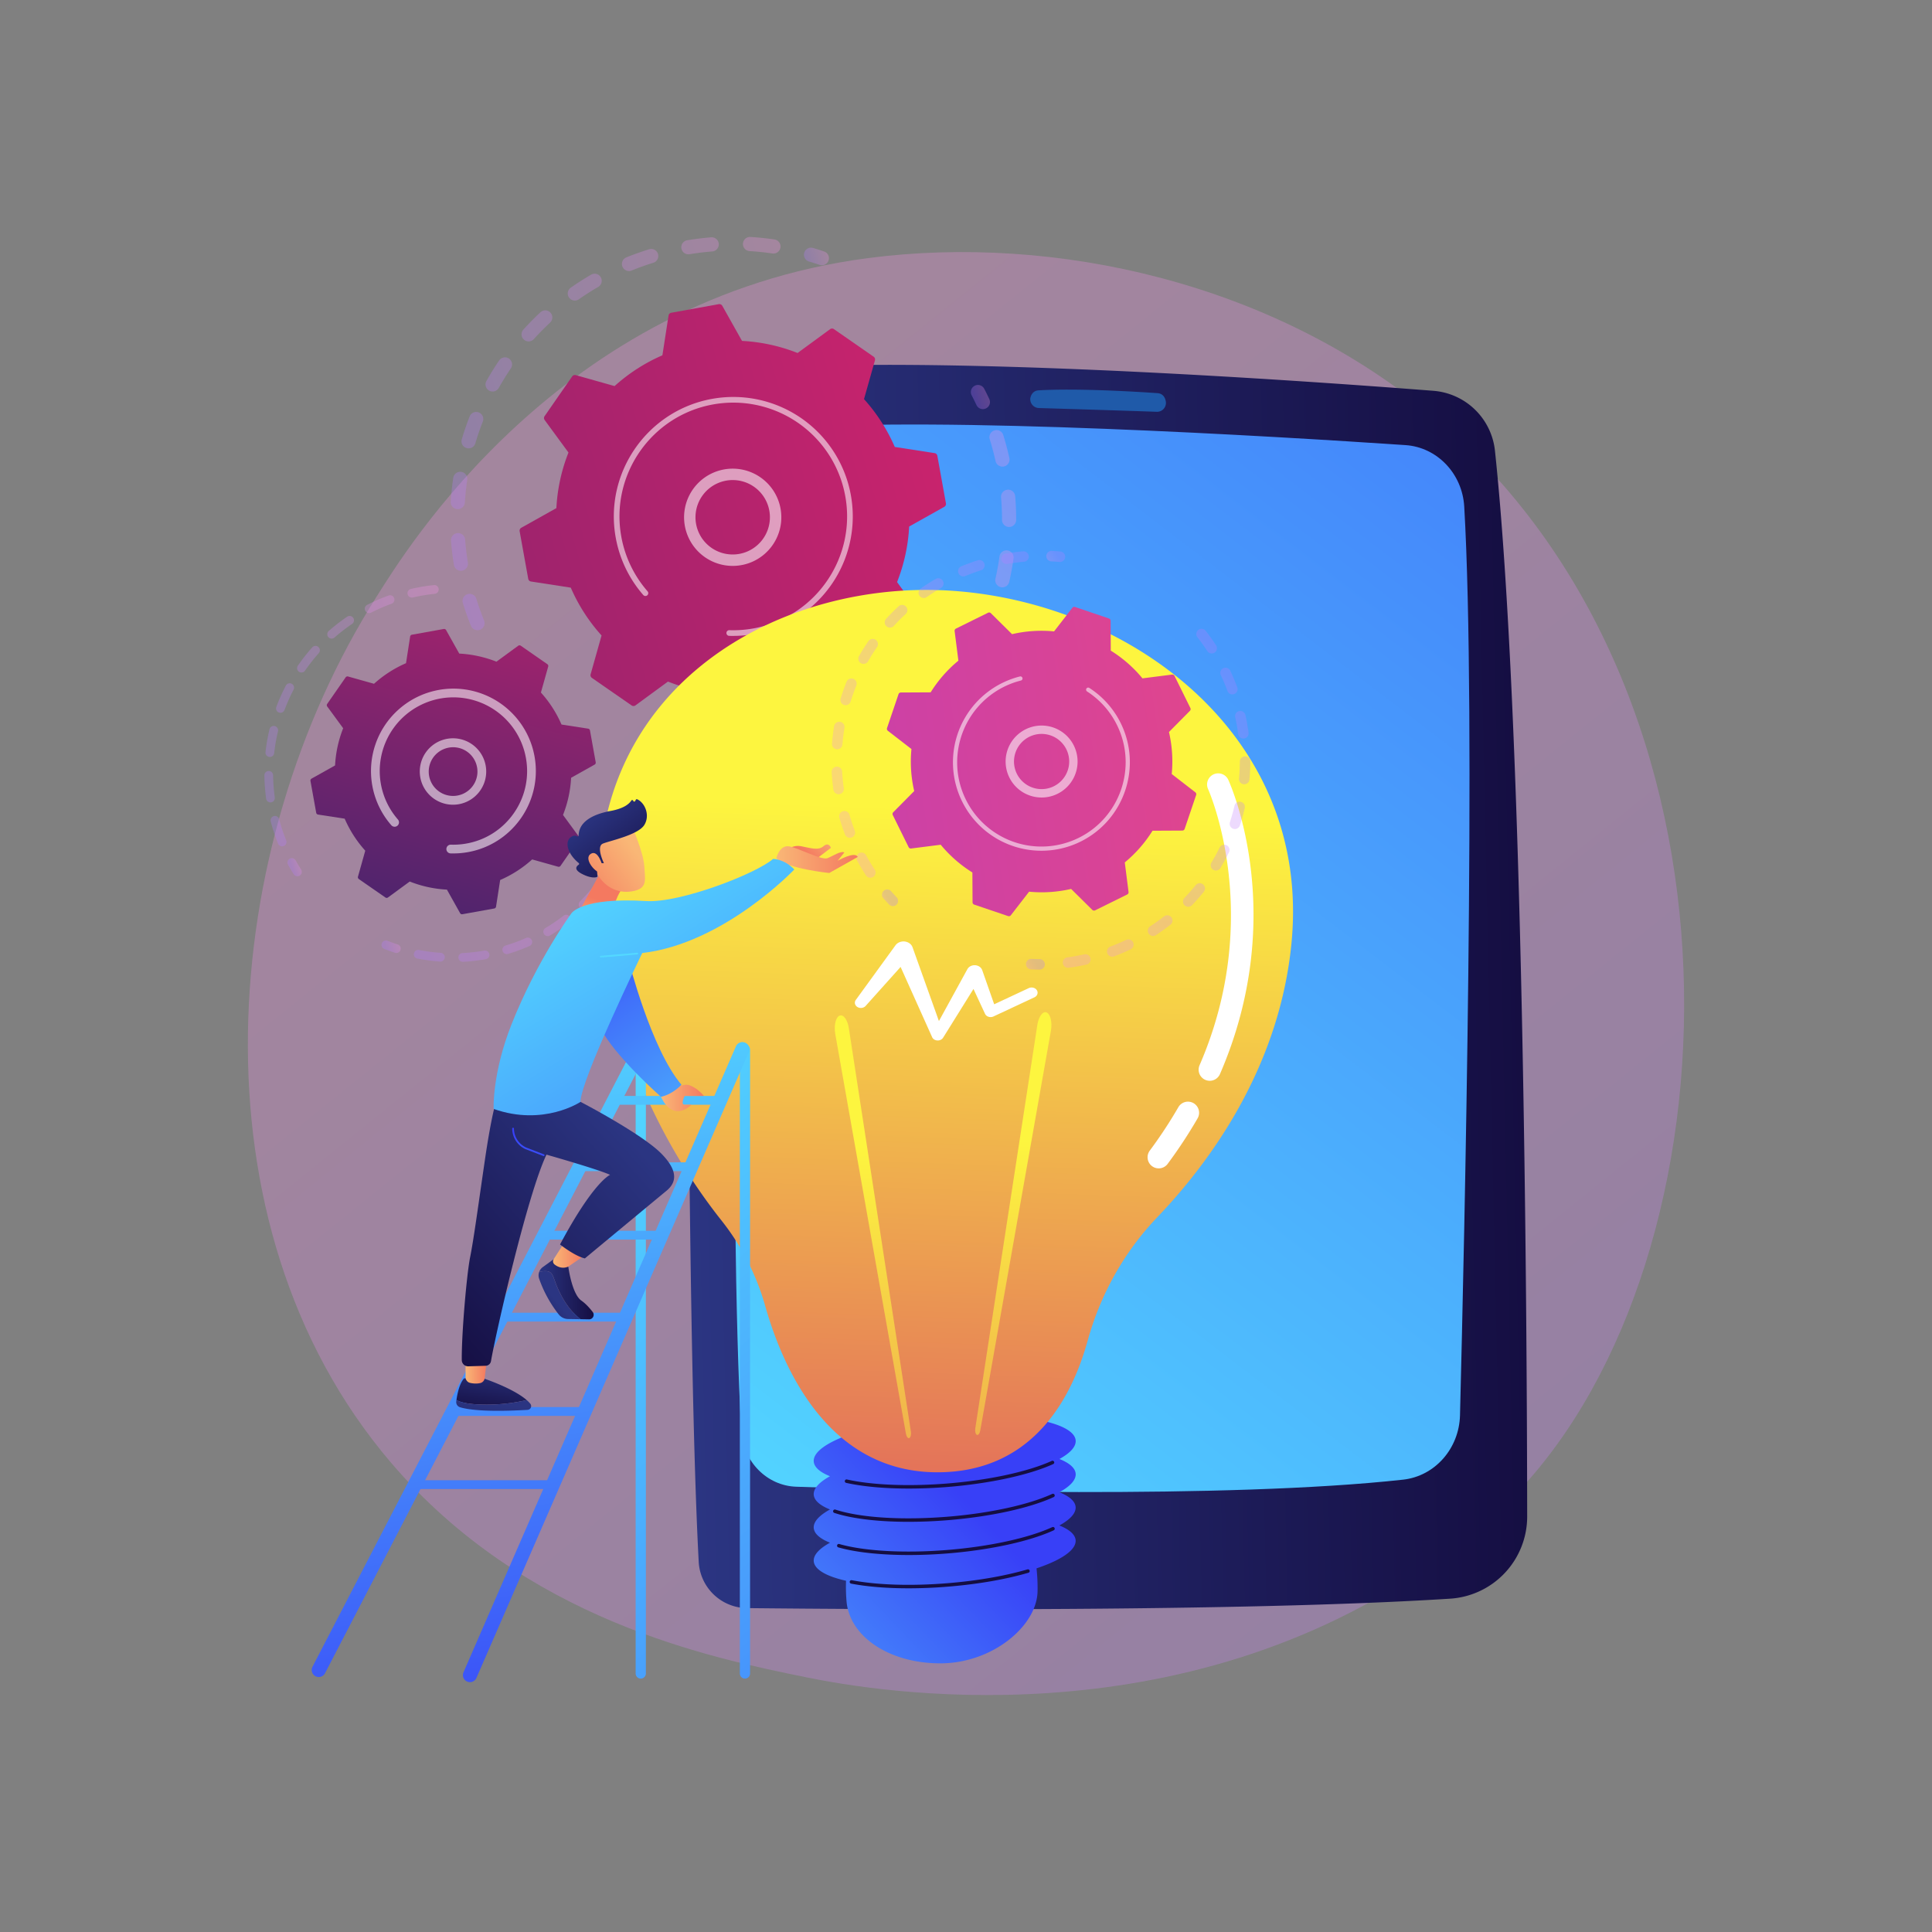 <svg xmlns="http://www.w3.org/2000/svg" xmlns:xlink="http://www.w3.org/1999/xlink" viewBox="0 0 3710 3710"><rect x="0" y="0" width="3710" height="3710" fill="#808080" stroke="none"/><defs><style>.cls-1,.cls-5{opacity:0.3;}.cls-1{fill:url(#linear-gradient);}.cls-2{fill:url(#linear-gradient-2);}.cls-3{fill:url(#linear-gradient-3);}.cls-4{fill:#1f5aa9;}.cls-6{fill:url(#linear-gradient-4);}.cls-7{fill:url(#linear-gradient-5);}.cls-8{fill:url(#linear-gradient-6);}.cls-9{fill:url(#linear-gradient-7);}.cls-10{fill:url(#linear-gradient-8);}.cls-11{fill:url(#linear-gradient-9);}.cls-12,.cls-26{fill:#fff;}.cls-12{opacity:0.56;}.cls-13{fill:url(#linear-gradient-10);}.cls-14{fill:url(#linear-gradient-11);}.cls-15{fill:url(#linear-gradient-12);}.cls-16{fill:url(#linear-gradient-13);}.cls-17{fill:url(#linear-gradient-14);}.cls-18{fill:url(#linear-gradient-15);}.cls-19{fill:url(#linear-gradient-16);}.cls-20{fill:url(#linear-gradient-17);}.cls-21{fill:url(#linear-gradient-18);}.cls-22{fill:url(#linear-gradient-19);}.cls-23{fill:url(#linear-gradient-20);}.cls-24{fill:url(#linear-gradient-21);}.cls-25{fill:url(#linear-gradient-22);}.cls-27{fill:url(#linear-gradient-23);}.cls-28{fill:url(#linear-gradient-24);}.cls-29{fill:url(#linear-gradient-25);}.cls-30{fill:url(#linear-gradient-26);}.cls-31{fill:url(#linear-gradient-27);}.cls-32{fill:url(#linear-gradient-28);}.cls-33{fill:url(#linear-gradient-29);}.cls-34{fill:url(#linear-gradient-30);}.cls-35{fill:url(#linear-gradient-31);}.cls-36{fill:url(#linear-gradient-32);}.cls-37{fill:url(#linear-gradient-33);}.cls-38{fill:url(#linear-gradient-34);}.cls-39{fill:url(#linear-gradient-35);}.cls-40{fill:url(#linear-gradient-36);}.cls-41{fill:url(#linear-gradient-37);}.cls-42{fill:url(#linear-gradient-38);}.cls-43{fill:url(#linear-gradient-39);}.cls-44{fill:url(#linear-gradient-40);}.cls-45{fill:url(#linear-gradient-41);}.cls-46{fill:url(#linear-gradient-42);}.cls-47{fill:url(#linear-gradient-43);}.cls-48{fill:url(#linear-gradient-44);}.cls-49{fill:url(#linear-gradient-45);}.cls-50{fill:url(#linear-gradient-46);}.cls-51{fill:url(#linear-gradient-47);}.cls-52{fill:url(#linear-gradient-48);}.cls-53{fill:url(#linear-gradient-49);}.cls-54{fill:url(#linear-gradient-50);}.cls-55{fill:url(#linear-gradient-51);}.cls-56{fill:url(#linear-gradient-52);}.cls-57{fill:url(#linear-gradient-53);}.cls-58{fill:url(#linear-gradient-54);}.cls-59{fill:url(#linear-gradient-55);}.cls-60{fill:url(#linear-gradient-56);}</style><linearGradient id="linear-gradient" x1="3592.64" y1="4072.84" x2="1127.02" y2="1010.69" gradientUnits="userSpaceOnUse"><stop offset="0" stop-color="#b37cff"/><stop offset="1" stop-color="#f895e7"/></linearGradient><linearGradient id="linear-gradient-2" x1="1243" y1="1963.56" x2="2850.25" y2="1963.56" gradientTransform="translate(28.22 -27.65) rotate(-1.25)" gradientUnits="userSpaceOnUse"><stop offset="0" stop-color="#2b3582"/><stop offset="1" stop-color="#150e42"/></linearGradient><linearGradient id="linear-gradient-3" x1="1283.45" y1="2909.54" x2="4174.99" y2="-875.38" gradientUnits="userSpaceOnUse"><stop offset="0" stop-color="#53d8ff"/><stop offset="1" stop-color="#3840f7"/></linearGradient><linearGradient id="linear-gradient-4" x1="33.59" y1="861.71" x2="809.56" y2="861.71" gradientTransform="matrix(0.96, -0.28, 0.28, 0.96, 550.17, 100.87)" xlink:href="#linear-gradient"/><linearGradient id="linear-gradient-5" x1="847.28" y1="657.35" x2="892.59" y2="657.35" gradientTransform="matrix(0.96, -0.28, 0.28, 0.96, 550.17, 100.87)" xlink:href="#linear-gradient"/><linearGradient id="linear-gradient-6" x1="1082.49" y1="1003.64" x2="1113.59" y2="1003.64" gradientTransform="matrix(0.96, -0.28, 0.28, 0.96, 550.17, 100.87)" xlink:href="#linear-gradient"/><linearGradient id="linear-gradient-7" x1="320.97" y1="1357.36" x2="1120.23" y2="1357.36" gradientTransform="matrix(0.96, -0.28, 0.28, 0.96, 550.17, 100.87)" xlink:href="#linear-gradient"/><linearGradient id="linear-gradient-8" x1="241.3" y1="1525.81" x2="286.04" y2="1525.81" gradientTransform="matrix(0.96, -0.28, 0.28, 0.96, 550.17, 100.87)" xlink:href="#linear-gradient"/><linearGradient id="linear-gradient-9" x1="5333.78" y1="3392.03" x2="6583.59" y2="5596.98" gradientTransform="translate(6399.83 -3524.04) rotate(103.56)" gradientUnits="userSpaceOnUse"><stop offset="0" stop-color="#cb236d"/><stop offset="1" stop-color="#4c246d"/></linearGradient><linearGradient id="linear-gradient-10" x1="-427.99" y1="1507.95" x2="-405.88" y2="1507.95" gradientTransform="matrix(0.96, -0.28, 0.28, 0.96, 550.17, 100.87)" xlink:href="#linear-gradient"/><linearGradient id="linear-gradient-11" x1="-436.95" y1="1259.49" x2="-3.45" y2="1259.49" gradientTransform="matrix(0.96, -0.28, 0.28, 0.96, 550.17, 100.87)" xlink:href="#linear-gradient"/><linearGradient id="linear-gradient-12" x1="-243.5" y1="1675.05" x2="251.26" y2="1675.05" gradientTransform="matrix(0.96, -0.28, 0.28, 0.96, 550.17, 100.87)" xlink:href="#linear-gradient"/><linearGradient id="linear-gradient-13" x1="-297.89" y1="1705.99" x2="-264.05" y2="1705.99" gradientTransform="matrix(0.96, -0.28, 0.28, 0.96, 550.17, 100.87)" xlink:href="#linear-gradient"/><linearGradient id="linear-gradient-14" x1="235.17" y1="899.66" x2="-227.14" y2="1671.49" gradientTransform="matrix(0.96, -0.28, 0.28, 0.96, 550.17, 100.87)" gradientUnits="userSpaceOnUse"><stop offset="0" stop-color="#cb236d"/><stop offset="0.07" stop-color="#c2236d"/><stop offset="1" stop-color="#4c246d"/></linearGradient><linearGradient id="linear-gradient-15" x1="1243.47" y1="3456.59" x2="1850.41" y2="2876.91" xlink:href="#linear-gradient-3"/><linearGradient id="linear-gradient-16" x1="1676.35" y1="1396.48" x2="1751.37" y2="2351.24" gradientTransform="matrix(1, 0, 0, 1, 0, 0)" xlink:href="#linear-gradient-2"/><linearGradient id="linear-gradient-17" x1="1694.19" y1="1395.09" x2="1769.21" y2="2349.84" gradientTransform="matrix(1, 0, 0, 1, 0, 0)" xlink:href="#linear-gradient-2"/><linearGradient id="linear-gradient-18" x1="1695.36" y1="1394.99" x2="1770.37" y2="2349.74" gradientTransform="matrix(1, 0, 0, 1, 0, 0)" xlink:href="#linear-gradient-2"/><linearGradient id="linear-gradient-19" x1="1710.8" y1="1393.78" x2="1785.81" y2="2348.54" gradientTransform="matrix(1, 0, 0, 1, 0, 0)" xlink:href="#linear-gradient-2"/><linearGradient id="linear-gradient-20" x1="1822.84" y1="1552.65" x2="1756.13" y2="3367.25" gradientUnits="userSpaceOnUse"><stop offset="0" stop-color="#fdf53f"/><stop offset="1" stop-color="#d93c65"/></linearGradient><linearGradient id="linear-gradient-21" x1="1940.51" y1="2190.24" x2="1989.43" y2="3744.65" xlink:href="#linear-gradient-20"/><linearGradient id="linear-gradient-22" x1="1671.02" y1="2198.72" x2="1719.94" y2="3753.14" xlink:href="#linear-gradient-20"/><linearGradient id="linear-gradient-23" x1="1380.89" y1="-5242.23" x2="1955.36" y2="-5242.23" gradientTransform="matrix(-0.85, 0.53, -0.53, -0.85, 819.73, -3780.67)" xlink:href="#linear-gradient"/><linearGradient id="linear-gradient-24" x1="1983.28" y1="-5393.53" x2="2016.83" y2="-5393.53" gradientTransform="matrix(-0.85, 0.53, -0.53, -0.85, 819.73, -3780.67)" xlink:href="#linear-gradient"/><linearGradient id="linear-gradient-25" x1="2157.42" y1="-5137.16" x2="2180.45" y2="-5137.16" gradientTransform="matrix(-0.85, 0.53, -0.53, -0.85, 819.73, -3780.67)" xlink:href="#linear-gradient"/><linearGradient id="linear-gradient-26" x1="1593.65" y1="-4875.29" x2="2185.37" y2="-4875.29" gradientTransform="matrix(-0.85, 0.53, -0.53, -0.85, 819.73, -3780.67)" xlink:href="#linear-gradient"/><linearGradient id="linear-gradient-27" x1="1534.67" y1="-4750.57" x2="1567.79" y2="-4750.57" gradientTransform="matrix(-0.85, 0.53, -0.53, -0.85, 819.73, -3780.67)" xlink:href="#linear-gradient"/><linearGradient id="linear-gradient-28" x1="3147.18" y1="-4471.18" x2="1036.53" y2="-5397.81" gradientTransform="matrix(-0.85, 0.53, -0.53, -0.85, 819.73, -3780.67)" gradientUnits="userSpaceOnUse"><stop offset="0" stop-color="#a737d5"/><stop offset="1" stop-color="#ef497a"/></linearGradient><linearGradient id="linear-gradient-29" x1="7202.39" y1="2285.34" x2="5583.57" y2="4128.55" gradientTransform="matrix(-1, 0, 0, 1, 8143.67, 0)" xlink:href="#linear-gradient-3"/><linearGradient id="linear-gradient-30" x1="7120.54" y1="2150.74" x2="5501.72" y2="3993.95" gradientTransform="matrix(-1, 0, 0, 1, 8143.67, 0)" xlink:href="#linear-gradient-3"/><linearGradient id="linear-gradient-31" x1="803.04" y1="1981.04" x2="1060.43" y2="3402.61" xlink:href="#linear-gradient-3"/><linearGradient id="linear-gradient-32" x1="1041.29" y1="1937.91" x2="1298.68" y2="3359.47" xlink:href="#linear-gradient-3"/><linearGradient id="linear-gradient-33" x1="1161.91" y1="1916.07" x2="1419.29" y2="3337.63" xlink:href="#linear-gradient-3"/><linearGradient id="linear-gradient-34" x1="1083.96" y1="1930.18" x2="1341.35" y2="3351.75" xlink:href="#linear-gradient-3"/><linearGradient id="linear-gradient-35" x1="977.42" y1="1949.47" x2="1234.81" y2="3371.04" xlink:href="#linear-gradient-3"/><linearGradient id="linear-gradient-36" x1="1243.57" y1="1901.28" x2="1500.96" y2="3322.85" xlink:href="#linear-gradient-3"/><linearGradient id="linear-gradient-37" x1="864.11" y1="1969.98" x2="1121.5" y2="3391.56" xlink:href="#linear-gradient-3"/><linearGradient id="linear-gradient-38" x1="775.08" y1="1986.11" x2="1032.46" y2="3407.68" xlink:href="#linear-gradient-3"/><linearGradient id="linear-gradient-39" x1="1596.42" y1="1585.67" x2="1545.65" y2="1638.7" gradientUnits="userSpaceOnUse"><stop offset="0" stop-color="#f9b776"/><stop offset="1" stop-color="#f47960"/></linearGradient><linearGradient id="linear-gradient-40" x1="953.54" y1="2617.92" x2="940.01" y2="2717.78" gradientTransform="matrix(1, 0, 0, 1, 0, 0)" xlink:href="#linear-gradient-2"/><linearGradient id="linear-gradient-41" x1="948.44" y1="2693.29" x2="917.13" y2="2892.15" gradientTransform="matrix(1, 0, 0, 1, 0, 0)" xlink:href="#linear-gradient-2"/><linearGradient id="linear-gradient-42" x1="894" y1="2636.72" x2="934.2" y2="2636.72" xlink:href="#linear-gradient-39"/><linearGradient id="linear-gradient-43" x1="1066.23" y1="2495.36" x2="973.31" y2="2573.08" gradientTransform="matrix(1, 0, 0, 1, 0, 0)" xlink:href="#linear-gradient-2"/><linearGradient id="linear-gradient-44" x1="1035.26" y1="2475.78" x2="1139.99" y2="2475.78" gradientTransform="matrix(1, 0, 0, 1, 0, 0)" xlink:href="#linear-gradient-2"/><linearGradient id="linear-gradient-45" x1="1062.01" y1="2413.03" x2="1118.49" y2="2413.03" xlink:href="#linear-gradient-39"/><linearGradient id="linear-gradient-46" x1="1183.82" y1="2156.03" x2="771.71" y2="2521.6" gradientTransform="matrix(1, 0, 0, 1, 0, 0)" xlink:href="#linear-gradient-2"/><linearGradient id="linear-gradient-47" x1="939.85" y1="2352.36" x2="1015.45" y2="2191.01" xlink:href="#linear-gradient-3"/><linearGradient id="linear-gradient-48" x1="1269.3" y1="2108.37" x2="1351.79" y2="2108.37" xlink:href="#linear-gradient-39"/><linearGradient id="linear-gradient-49" x1="1451.17" y1="2297.81" x2="1072.06" y2="1756.22" xlink:href="#linear-gradient-3"/><linearGradient id="linear-gradient-50" x1="1136.03" y1="1783.53" x2="1152.95" y2="1728.55" xlink:href="#linear-gradient-39"/><linearGradient id="linear-gradient-51" x1="1218.89" y1="1631.87" x2="1096.24" y2="1725.71" xlink:href="#linear-gradient-39"/><linearGradient id="linear-gradient-52" x1="1132.72" y1="1557.79" x2="1243.78" y2="1700.78" gradientTransform="matrix(1, 0, 0, 1, 0, 0)" xlink:href="#linear-gradient-2"/><linearGradient id="linear-gradient-53" x1="1203.68" y1="1611.98" x2="1081.03" y2="1705.83" xlink:href="#linear-gradient-39"/><linearGradient id="linear-gradient-54" x1="1490.63" y1="1650.74" x2="1647.14" y2="1650.74" xlink:href="#linear-gradient-39"/><linearGradient id="linear-gradient-55" x1="1107.49" y1="1686.75" x2="1715.94" y2="2689.4" xlink:href="#linear-gradient-3"/><linearGradient id="linear-gradient-56" x1="1188.55" y1="1837.56" x2="1180.09" y2="1975.92" xlink:href="#linear-gradient-3"/></defs><g id="Illustration"><path class="cls-1" d="M2914.33,2865.24c-56.64,59.62-110.22,98.07-152.56,128.45-497.68,357.08-1086.56,253-1211.71,227.57-184.81-37.53-542-110.09-800.33-413.82C359,2347.92,419.83,1624,722.92,1146.08c55.44-87.42,348.29-572.59,943.52-650.4,360.22-47.08,780.12,47.89,1084.21,302.65C3388.94,1333.09,3343.5,2413.42,2914.33,2865.24Z"/><path class="cls-2" d="M1430,710a120.85,120.85,0,0,0-110.27,120.16c-1.09,382.53-2.88,1702,22,2169a93.86,93.86,0,0,0,92.75,88.87c245,2.64,949.9,7.49,1350.05-18.11a158,158,0,0,0,148.1-157.87c-.49-401.48-6.9-1530.58-61.9-2046.67A129,129,0,0,0,2752.5,750.46C2485.24,729.64,1775.54,680,1430,710Z"/><path class="cls-3" d="M1418.1,930.44c-4.81,327.22-18.51,1415.75,5.4,1817.5,3.5,58.72,49.11,105.08,105.44,107,231.89,8.08,826.56,23.72,1165.41-13.57,61-6.71,107.65-59.6,109.27-123.64,8.48-333.92,31.37-1347.76,8.13-1745-3.71-63.37-52.13-113.94-112.82-118-251.09-16.92-895.86-55.94-1184-31.94C1460.83,827.28,1418.93,873.79,1418.1,930.44Z"/><path class="cls-4" d="M1978.39,766.92a17,17,0,0,0,16.45,16.62c44.62,1.35,170.32,5.2,226.5,7.22a17,17,0,0,0,17.21-20.57c-.2-.34-1.63-14.23-15.82-15.22-38-2.64-152.67-9.77-228.44-5.39C1978.73,750.47,1977.89,768.17,1978.39,766.92Z"/><g class="cls-5"><path class="cls-6" d="M920.68,1209.68a13.6,13.6,0,0,1-16.35-8c-5.76-14.25-11-29-15.53-43.72a13.61,13.61,0,0,1,9-17l.25-.07A13.6,13.6,0,0,1,914.8,1150c4.32,14,9.29,28,14.75,41.53a13.62,13.62,0,0,1-8.87,18.18Zm-31.87-114.15a13.44,13.44,0,0,1-1.58.36,13.61,13.61,0,0,1-15.62-11.23c-2.48-15.23-4.35-30.72-5.53-46a13.61,13.61,0,1,1,27.13-2.1c1.12,14.55,2.89,29.27,5.26,43.74A13.61,13.61,0,0,1,888.81,1095.53Zm-5.95-118.32a13.61,13.61,0,0,1-17.33-13.93c1-15.37,2.6-30.89,4.88-46.13a13.61,13.61,0,0,1,26.91,4c-2.17,14.47-3.73,29.2-4.64,43.8A13.6,13.6,0,0,1,882.86,977.21ZM903.53,860.5a13.61,13.61,0,0,1-16.79-16.94c4.38-14.78,9.45-29.54,15.07-43.88a13.6,13.6,0,1,1,25.33,9.93c-5.34,13.62-10.16,27.64-14.31,41.68A13.63,13.63,0,0,1,903.53,860.5ZM949.7,751.34a13.61,13.61,0,0,1-15.62-19.74c7.53-13.4,15.74-26.67,24.4-39.43A13.6,13.6,0,1,1,981,707.44c-8.23,12.13-16,24.75-23.19,37.48A13.63,13.63,0,0,1,949.7,751.34Zm69.16-96.23A13.6,13.6,0,0,1,1005,632.92c10.32-11.43,21.26-22.55,32.52-33.06a13.61,13.61,0,1,1,18.57,19.89c-10.7,10-21.1,20.55-30.91,31.41A13.53,13.53,0,0,1,1018.86,655.11ZM1489,486.36a13.61,13.61,0,0,1-5.74.38c-14.46-2.14-29.21-3.67-43.83-4.56a13.6,13.6,0,0,1,1.65-27.15c15.4.93,30.93,2.54,46.16,4.79a13.61,13.61,0,0,1,1.76,26.54Zm-381.46,90.29A13.6,13.6,0,0,1,1096,552.44c12.61-8.85,25.75-17.25,39.07-25A13.6,13.6,0,1,1,1148.73,551c-12.65,7.34-25.13,15.32-37.1,23.72A13.64,13.64,0,0,1,1107.57,576.65Zm263-94.29a14.69,14.69,0,0,1-2.69.49c-14.58,1.15-29.3,2.95-43.76,5.34a13.6,13.6,0,1,1-4.44-26.84c15.21-2.51,30.71-4.41,46-5.63a13.61,13.61,0,0,1,4.84,26.64Zm-159,37.62a13.61,13.61,0,0,1-8.86-25.69c14.25-5.79,29-11,43.68-15.6l.27-.09a13.6,13.6,0,0,1,7.78,26.07c-14,4.34-27.94,9.33-41.48,14.83A12,12,0,0,1,1211.58,520Z"/><path class="cls-7" d="M1581.87,508.83a13.51,13.51,0,0,1-8.12-.2c-6.64-2.26-13.44-4.42-20.21-6.42a13.6,13.6,0,0,1,7.71-26.09c7.12,2.11,14.27,4.38,21.26,6.75a13.6,13.6,0,0,1-.64,26Z"/></g><g class="cls-5"><path class="cls-8" d="M1891.16,785.14a13.59,13.59,0,0,1-16.05-7.31c-3-6.35-6.14-12.74-9.4-19a13.61,13.61,0,0,1,24.14-12.56c3.42,6.59,6.75,13.32,9.89,20a13.6,13.6,0,0,1-6.54,18.09A13.3,13.3,0,0,1,1891.16,785.14Z"/><path class="cls-9" d="M1558.44,1519.57q-9,2.58-18.2,4.89a13.61,13.61,0,0,1-6.63-26.39c14.12-3.55,28.06-7.66,41.6-12.28a13.6,13.6,0,1,1,8.78,25.75C1575.62,1514.4,1567,1517.1,1558.44,1519.57Zm-88.89,17.58a13.94,13.94,0,0,1-2.28.45c-15.08,1.68-30.41,2.73-45.54,3.13a13.6,13.6,0,0,1-.72-27.2c14.38-.38,28.93-1.38,43.27-3a13.6,13.6,0,0,1,5.27,26.59ZM1650,1483.79a13.6,13.6,0,0,1-9.85-25.23c12.84-6.46,25.58-13.55,37.87-21.09a13.6,13.6,0,1,1,14.23,23.19c-12.94,7.94-26.36,15.41-39.88,22.21A14.32,14.32,0,0,1,1650,1483.79Zm-297.08,53.37a13.57,13.57,0,0,1-5.26.44c-15.07-1.68-30.25-4-45.12-7a13.6,13.6,0,1,1,5.29-26.69c14.12,2.8,28.53,5,42.84,6.62a13.61,13.61,0,0,1,2.25,26.6Zm394.78-116.93a13.61,13.61,0,0,1-12.4-23.59c11.1-9.11,22-18.83,32.3-28.89a13.61,13.61,0,1,1,19,19.5c-10.88,10.58-22.32,20.82-34,30.42A13.53,13.53,0,0,1,1747.68,1420.23Zm81.39-83.45a13.6,13.6,0,0,1-14.49-21.44c8.86-11.36,17.35-23.23,25.23-35.27a13.61,13.61,0,0,1,22.77,14.9c-8.29,12.67-17.23,25.15-26.56,37.11A13.56,13.56,0,0,1,1829.07,1336.78Zm61.25-99.22a13.6,13.6,0,0,1-16-18.91c6.18-13,11.89-26.45,17-39.91a13.6,13.6,0,1,1,25.46,9.58c-5.33,14.16-11.33,28.3-17.84,42A13.57,13.57,0,0,1,1890.32,1237.56Zm38.16-110.2a13.6,13.6,0,0,1-17-16.09c3.19-14,5.81-28.4,7.8-42.65a13.6,13.6,0,1,1,26.94,3.75c-2.09,15-4.85,30.12-8.2,44.92A13.62,13.62,0,0,1,1928.48,1127.36Zm13-115.94a13.79,13.79,0,0,1-3.77.53,13.61,13.61,0,0,1-13.59-13.62c0-14.37-.6-28.94-1.8-43.3a13.6,13.6,0,0,1,27.11-2.27c1.27,15.12,1.9,30.45,1.89,45.59A13.61,13.61,0,0,1,1941.52,1011.42Zm-12.74-115.89c-.27.08-.54.14-.82.21a13.59,13.59,0,0,1-16.22-10.33c-2.31-10.35-5-20.75-7.88-30.93-1-3.68-2.15-7.35-3.28-11a13.59,13.59,0,0,1,9-17,13.45,13.45,0,0,1,17,8.94c1.19,3.84,2.34,7.68,3.45,11.56,3.08,10.7,5.86,21.65,8.28,32.54A13.6,13.6,0,0,1,1928.78,895.53Z"/><path class="cls-10" d="M1238.81,1511.37a13.59,13.59,0,0,1-8.19-.22c-7-2.41-14-5-20.93-7.73a13.6,13.6,0,1,1,9.94-25.32c6.58,2.58,13.27,5.05,19.88,7.33a13.61,13.61,0,0,1-.7,25.94Z"/></g><path class="cls-11" d="M1212.89,1354.65a6.35,6.35,0,0,0,7.38-.1l62.43-45.72a337.12,337.12,0,0,0,106.71,23.23l37.81,67.46a6.38,6.38,0,0,0,6.68,3.15l91.34-16.51a6.34,6.34,0,0,0,5.15-5.28l11.81-76.43a336.86,336.86,0,0,0,91.84-59.1l74.48,21a6.37,6.37,0,0,0,7-2.5l52.92-76.26a6.35,6.35,0,0,0-.09-7.38l-45.72-62.43a337.32,337.32,0,0,0,23.22-106.71l67.46-37.81a6.36,6.36,0,0,0,3.15-6.68l-16.5-91.34a6.36,6.36,0,0,0-5.29-5.15l-76.43-11.81a337,337,0,0,0-59.09-91.84l21-74.48a6.37,6.37,0,0,0-2.5-7l-76.25-52.92a6.35,6.35,0,0,0-7.38.1l-62.44,45.72a337.06,337.06,0,0,0-106.71-23.23L1387,587.21a6.36,6.36,0,0,0-6.67-3.15L1289,600.57a6.36,6.36,0,0,0-5.16,5.28L1272,682.28a337,337,0,0,0-91.83,59.1l-74.49-21a6.37,6.37,0,0,0-7,2.5l-52.91,76.26a6.35,6.35,0,0,0,.09,7.38L1091.64,869a336.78,336.78,0,0,0-23.22,106.71L1001,1013.48a6.34,6.34,0,0,0-3.14,6.67l16.5,91.34a6.36,6.36,0,0,0,5.28,5.16l76.43,11.81a337.25,337.25,0,0,0,59.1,91.84l-21,74.48a6.35,6.35,0,0,0,2.49,7Z"/><path class="cls-12" d="M1432.81,1083.06a93.37,93.37,0,1,1,12.85-4.74A93.44,93.44,0,0,1,1432.81,1083.06Zm-45.31-158.5a74.08,74.08,0,0,0-10,3.66,71.46,71.46,0,1,0,10-3.66Z"/><path class="cls-12" d="M1471.84,1212.06a235.5,235.5,0,0,1-22.95,5.35h0q-3.69.67-7.38,1.21a231.19,231.19,0,0,1-36.66,2.47h-.5l-1.42,0c-.92,0-1.84,0-2.76-.07a5.44,5.44,0,0,1-5-3.93,5.33,5.33,0,0,1-.21-1.7,5.45,5.45,0,0,1,5.62-5.25,219.4,219.4,0,0,0,46.41-3.4c76.2-13.75,136.07-65.71,163.44-132.56a217.1,217.1,0,0,0,12.75-121.34,221.22,221.22,0,0,0-5.11-21.9,218.57,218.57,0,0,0-248.79-154.29c-118.62,21.44-197.62,135.33-176.19,253.9a218.79,218.79,0,0,0,50.42,104.92,5.27,5.27,0,0,1,1.14,2.08,5.44,5.44,0,0,1-9.33,5.08,228.66,228.66,0,0,1-47.64-87.45,232.05,232.05,0,0,1-5.3-22.69c-22.5-124.49,60.52-244.07,185-266.55a229.46,229.46,0,0,1,261.18,162,234.1,234.1,0,0,1,5.36,23,229.46,229.46,0,0,1-162,261.2Z"/><g class="cls-5"><path class="cls-13" d="M573.47,1682.39a8.4,8.4,0,0,1-9.41-3.58c-3.82-6-7.51-12.24-11-18.49a8.4,8.4,0,1,1,14.71-8.13c3.29,6,6.81,11.88,10.45,17.63a8.4,8.4,0,0,1-2.59,11.59A8.23,8.23,0,0,1,573.47,1682.39Z"/><path class="cls-14" d="M544,1624.86a8.4,8.4,0,0,1-10.11-4.95,362,362,0,0,1-12-35q-1.08-3.72-2.07-7.5a8.68,8.68,0,0,1,6-10.27,8.4,8.4,0,0,1,10.27,6c.64,2.4,1.29,4.79,2,7.16a346.86,346.86,0,0,0,11.44,33.35,8.42,8.42,0,0,1-4.67,10.93C544.55,1624.69,544.28,1624.79,544,1624.86Zm-22.3-84.33a11.4,11.4,0,0,1-1.19.25,8.41,8.41,0,0,1-9.47-7.18,364.42,364.42,0,0,1-3.37-44.6,8.4,8.4,0,0,1,16.8-.23,348.62,348.62,0,0,0,3.22,42.54A8.41,8.41,0,0,1,521.71,1540.53Zm-1.19-87.23a8.56,8.56,0,0,1-3.25.27,8.4,8.4,0,0,1-7.42-9.28,364.15,364.15,0,0,1,7.7-44.08,8.41,8.41,0,0,1,16.35,3.91,342.42,342.42,0,0,0-7.34,42A8.44,8.44,0,0,1,520.52,1453.3Zm20.3-84.86a8.39,8.39,0,0,1-10.18-11,363.34,363.34,0,0,1,18.24-40.85,8.4,8.4,0,0,1,14.89,7.79,346.46,346.46,0,0,0-17.4,39A8.39,8.39,0,0,1,540.82,1368.44Zm40.4-77.32a8.4,8.4,0,0,1-9.24-12.85,366.33,366.33,0,0,1,27.61-35.17,8.4,8.4,0,1,1,12.56,11.16,350,350,0,0,0-26.34,33.56A8.4,8.4,0,0,1,581.22,1291.12ZM639.16,1226a8.41,8.41,0,0,1-7.87-14.39,360.4,360.4,0,0,1,35.34-27.37,8.4,8.4,0,0,1,9.45,13.9,343.6,343.6,0,0,0-33.7,26.09A8.46,8.46,0,0,1,639.16,1226Zm72.09-49a8.4,8.4,0,0,1-6.14-15.56,365.29,365.29,0,0,1,41-17.87,8.4,8.4,0,1,1,5.76,15.79,345.87,345.87,0,0,0-39.1,17A9.22,9.22,0,0,1,711.25,1177Zm125.09-37a8.76,8.76,0,0,1-1.46.28,350.1,350.1,0,0,0-36.64,5.83c-1.84.39-3.65.78-5.44,1.2a8.4,8.4,0,0,1-3.8-16.37c1.92-.44,3.83-.87,5.76-1.27a365.42,365.42,0,0,1,38.38-6.1,8.4,8.4,0,0,1,3.2,16.43Z"/></g><g class="cls-5"><path class="cls-15" d="M975.52,1831.83a8.4,8.4,0,0,1-4.74-16.12,346.49,346.49,0,0,0,39.36-14.51,8.4,8.4,0,0,1,6.76,15.39,366,366,0,0,1-41.27,15.21Zm-41.83,9.91a8.25,8.25,0,0,1-.89.2,366.53,366.53,0,0,1-43.71,5,8.4,8.4,0,0,1-.89-16.78,350.16,350.16,0,0,0,41.72-4.72,8.4,8.4,0,0,1,3.77,16.35Zm120.37-44.42a8.4,8.4,0,0,1-6.61-15.29,349.55,349.55,0,0,0,34.7-23.61,8.4,8.4,0,0,1,10.27,13.3,362.56,362.56,0,0,1-36.38,24.74A8.2,8.2,0,0,1,1054.06,1797.32ZM848,1846.2a8.51,8.51,0,0,1-2.91.3,359.94,359.94,0,0,1-43.64-5.76,8.4,8.4,0,0,1,3.21-16.49,344.59,344.59,0,0,0,41.61,5.49A8.4,8.4,0,0,1,848,1846.2Zm274-101.35a8.4,8.4,0,0,1-8.24-14,346.94,346.94,0,0,0,28-31.24,8.4,8.4,0,0,1,13.17,10.43,364.84,364.84,0,0,1-29.35,32.77A8.4,8.4,0,0,1,1121.93,1744.85Zm53.29-67.22a8.4,8.4,0,0,1-9.49-12.46,349.78,349.78,0,0,0,19.73-37.05,8.4,8.4,0,0,1,15.28,7,367.56,367.56,0,0,1-20.67,38.84A8.39,8.39,0,0,1,1175.22,1677.63Zm35.67-78.06a8.41,8.41,0,0,1-10.33-10.62,343.79,343.79,0,0,0,10.26-40.7,8.41,8.41,0,0,1,16.52,3.11,363.11,363.11,0,0,1-10.76,42.68A8.38,8.38,0,0,1,1210.89,1599.57Z"/><path class="cls-16" d="M763.34,1829.69a8.32,8.32,0,0,1-4.91-.09c-6.84-2.23-13.64-4.67-20.22-7.25a8.41,8.41,0,1,1,6.14-15.65c6.27,2.47,12.76,4.79,19.29,6.92a8.4,8.4,0,0,1-.3,16.07Z"/></g><path class="cls-17" d="M740.09,1723.44a4.27,4.27,0,0,0,4.94-.06l41.78-30.6a225.36,225.36,0,0,0,71.4,15.54l25.3,45.14a4.25,4.25,0,0,0,4.47,2.11l61.12-11a4.25,4.25,0,0,0,3.45-3.54l7.9-51.14a225.49,225.49,0,0,0,61.46-39.54l49.84,14a4.27,4.27,0,0,0,4.65-1.67l35.41-51a4.25,4.25,0,0,0-.07-4.94l-30.59-41.78a225.64,225.64,0,0,0,15.54-71.4l45.14-25.3a4.25,4.25,0,0,0,2.11-4.47l-11-61.12a4.27,4.27,0,0,0-3.54-3.45l-51.14-7.9a225.53,225.53,0,0,0-39.55-61.46l14-49.84a4.27,4.27,0,0,0-1.67-4.65l-51-35.41a4.25,4.25,0,0,0-4.94.07l-41.78,30.59a225.7,225.7,0,0,0-71.41-15.54l-25.3-45.14a4.24,4.24,0,0,0-4.46-2.11l-61.12,11a4.27,4.27,0,0,0-3.45,3.54l-7.9,51.14a225.37,225.37,0,0,0-61.46,39.55l-49.84-14a4.23,4.23,0,0,0-4.65,1.67l-35.41,51a4.27,4.27,0,0,0,.06,4.94l30.6,41.78a225.15,225.15,0,0,0-15.54,71.41l-45.15,25.3a4.23,4.23,0,0,0-2.1,4.46l11,61.12a4.25,4.25,0,0,0,3.54,3.45l51.14,7.9a225.49,225.49,0,0,0,39.54,61.46l-14,49.84a4.26,4.26,0,0,0,1.67,4.65Z"/><path class="cls-12" d="M887.47,1542.82a63.78,63.78,0,1,1,8.84-3.26A64.38,64.38,0,0,1,887.47,1542.82Zm-30.3-106.08a48.07,48.07,0,0,0-6.44,2.37,46.75,46.75,0,0,0,38.64,85.15h0a46.75,46.75,0,0,0-32.2-87.52Z"/><path class="cls-12" d="M914.53,1632.64q-7.66,2.19-15.68,3.65a159.1,159.1,0,0,1-32.15,2.5l-1.45,0a8.4,8.4,0,0,1,.57-16.79,142.22,142.22,0,0,0,30-2.2h0l1.63-.31a140.09,140.09,0,0,0,62.78-29.31,142.4,142.4,0,0,0,25.94-27.9l.18-.25c.18-.27.37-.53.55-.79a140.57,140.57,0,0,0,23-105.81,142.49,142.49,0,0,0-3.31-14.18,141.48,141.48,0,1,0-242.48,132.4,8.4,8.4,0,1,1-12.65,11.06,157.78,157.78,0,0,1-32.87-60.32,160.28,160.28,0,0,1-3.66-15.66,158.29,158.29,0,0,1,307.81-72.15c1.48,5.18,2.72,10.48,3.7,15.86C1041,1533,991.57,1610.51,914.53,1632.64Z"/><path class="cls-18" d="M2065.59,2829.88c-.89-11-12.14-20.54-31.18-28.18,20.69-11.41,32.14-23.64,31.18-35.64-2.93-36.3-117.89-56.65-256.78-45.45s-249.11,49.7-246.18,86c.89,11,12.14,20.54,31.18,28.19-20.7,11.41-32.15,23.64-31.18,35.64.89,11,12.14,20.54,31.18,28.18-20.7,11.41-32.15,23.64-31.18,35.64.89,11,12.14,20.54,31.18,28.18-20.7,11.42-32.15,23.65-31.18,35.64,1.3,16.06,24.53,29,62,37.45a324.57,324.57,0,0,0,.95,39.23c5.44,66.89,80.68,119.34,180.2,119.34s185.65-71.51,186.63-138.62a338.53,338.53,0,0,0-2-43.79c47.61-15.9,76.61-35.32,75.1-54.16-.89-11-12.14-20.54-31.18-28.18,20.69-11.41,32.14-23.65,31.18-35.64-.89-11-12.14-20.54-31.18-28.18C2055.1,2854.11,2066.55,2841.88,2065.59,2829.88Z"/><path class="cls-19" d="M1744.54,3050c-41.25,0-79-3-110.17-9a3.33,3.33,0,1,1,1.25-6.55c48.8,9.34,114,11.4,183.52,5.79,56.91-4.59,110.13-13.76,153.91-26.54a3.33,3.33,0,0,1,1.87,6.4c-44.21,12.91-97.89,22.17-155.24,26.79C1793.84,3049,1768.6,3050,1744.54,3050Z"/><path class="cls-20" d="M1745.24,2986.1c-53.6,0-101.49-5-135.27-14.66a3.34,3.34,0,1,1,1.82-6.42c48.14,13.71,125.65,18,207.35,11.37,80.81-6.52,156.18-22.91,201.6-43.87a3.34,3.34,0,0,1,2.8,6.06c-46.1,21.26-122.32,37.88-203.86,44.46C1794.23,2985.09,1769.16,2986.1,1745.24,2986.1Z"/><path class="cls-21" d="M1744.55,2922.32c-57.87,0-108.5-5.92-142.58-17.16a3.34,3.34,0,0,1,2.08-6.34c47.43,15.64,127.84,20.78,215.09,13.75,80.8-6.52,156.17-22.92,201.6-43.87a3.34,3.34,0,0,1,2.8,6.06c-46.11,21.26-122.32,37.88-203.86,44.46C1793.83,2921.3,1768.57,2922.32,1744.55,2922.32Z"/><path class="cls-22" d="M1745,2858.47c-45.9,0-87.64-3.72-120.1-10.93a3.33,3.33,0,1,1,1.45-6.51c48.8,10.85,119.08,13.65,192.8,7.71,80.09-6.46,155.07-22.68,200.58-43.39a3.33,3.33,0,0,1,2.76,6.07c-46.17,21-122,37.46-202.8,44C1794.14,2857.45,1769,2858.47,1745,2858.47Z"/><path class="cls-23" d="M1469.41,2507.71a469.66,469.66,0,0,0-84.11-164.21c-82.68-104.21-217.56-316.13-234.17-605.36-24.14-420.71,349-631.33,689.45-602.74s676.43,282.1,639.65,673.49c-22.63,240.81-157.42,423.48-257.77,528.38-63.73,66.62-109.19,148.2-133.8,237.05-30.11,108.74-101.79,244.25-272.15,252.51C1596.07,2837.52,1504.52,2632,1469.41,2507.71Z"/><path class="cls-24" d="M1872.82,2742.93,1992,1968.09c2.47-16,10.34-26.76,17.6-24s11.14,18,8.68,34c-.06.43-.15,1-.22,1.37l-135.7,767.64c-1,5.78-4,9.42-6.55,8.15S1872,2748.52,1872.82,2742.93Z"/><path class="cls-25" d="M1749.16,2749.09,1630,1974.24c-2.46-16-10.34-26.75-17.6-24s-11.14,18-8.68,34c.06.43.15,1,.23,1.37l135.7,767.65c1,5.77,4,9.42,6.54,8.14S1750,2754.68,1749.16,2749.09Z"/><path class="cls-26" d="M1991.1,1901.56c-3-4.86-10-6.68-15.64-4.06l-66.33,31-23-65.61a14.09,14.09,0,0,0-8.07-8.12c-7.63-3.14-16.75-.33-20.38,6.29l-.12.21L1803,1960.74l-50.62-141.6-.09-.24a16.2,16.2,0,0,0-7.66-8.64c-8.49-4.63-19.7-2.42-25,4.94l-76.26,105c-3.11,4.3-2,10.07,2.68,13.25,5,3.39,12.31,2.6,16.22-1.76l67.15-74.91,60.46,134.7,0,.1a10.65,10.65,0,0,0,5.32,5.22c5.68,2.66,12.76.83,15.83-4.09l58.34-93.63,22,47.36.19.42a9.06,9.06,0,0,0,.55,1c3,4.86,10,6.67,15.62,4.05l78.75-36.79C1992,1912.5,1994.12,1906.43,1991.1,1901.56Z"/><path class="cls-26" d="M2225,2243.61a21.35,21.35,0,0,1-17.12-34.07,871.84,871.84,0,0,0,54.87-83.35,21.35,21.35,0,1,1,37,21.35A918.18,918.18,0,0,1,2242.2,2235,21.32,21.32,0,0,1,2225,2243.61Z"/><path class="cls-26" d="M2323.05,2075.42a21.35,21.35,0,0,1-19.56-29.86c124.78-287.39,17.35-528.2,16.25-530.6a21.35,21.35,0,0,1,38.81-17.79c4.81,10.5,116.39,260.7-15.9,565.39A21.37,21.37,0,0,1,2323.05,2075.42Z"/><g class="cls-5"><path class="cls-27" d="M2302,1209a10.06,10.06,0,0,1,13.27,2.33c7,9,13.74,18.36,20,27.93a10.06,10.06,0,0,1-2.92,13.94l-.16.1a10.07,10.07,0,0,1-13.78-3c-5.94-9.1-12.33-18-19-26.54a10.05,10.05,0,0,1,1.73-14.13A8,8,0,0,1,2302,1209Zm46,74.69a10.65,10.65,0,0,1,1.05-.57,10.08,10.08,0,0,1,13.42,4.79c4.88,10.33,9.37,21,13.34,31.62a10.07,10.07,0,1,1-18.87,7c-3.77-10.12-8-20.23-12.68-30A10.07,10.07,0,0,1,2348,1283.65Zm28.44,83a10.09,10.09,0,0,1,15.18,6.37c2.46,11.13,4.47,22.51,6,33.82a10.07,10.07,0,0,1-20,2.64c-1.42-10.74-3.33-21.54-5.66-32.12A10.06,10.06,0,0,1,2376.46,1366.62Zm9.17,87.27a9.94,9.94,0,0,1,5.42-1.53,10.07,10.07,0,0,1,10,10.15c-.09,11.41-.68,23-1.74,34.31a10.07,10.07,0,0,1-20.06-1.89c1-10.78,1.57-21.74,1.66-32.58A10.06,10.06,0,0,1,2385.63,1453.89ZM2375.11,1541a10.07,10.07,0,0,1,15.15,10.84c-2.61,11.08-5.74,22.2-9.29,33.05a10.07,10.07,0,1,1-19.14-6.26c3.37-10.32,6.35-20.89,8.83-31.41A10,10,0,0,1,2375.11,1541Zm-29.52,82.61a10.07,10.07,0,0,1,14.4,13c-5,10.24-10.52,20.39-16.38,30.17a10.07,10.07,0,0,1-17.28-10.35c5.57-9.3,10.81-18.94,15.57-28.67A10,10,0,0,1,2345.59,1623.62Zm-300,216.25a9.89,9.89,0,0,1,4-1.44c10.72-1.44,21.53-3.36,32.11-5.72a10.07,10.07,0,1,1,4.38,19.65c-11.14,2.49-22.53,4.52-33.82,6a10.07,10.07,0,0,1-6.68-18.52Zm252.94-142.28a10.07,10.07,0,0,1,13.18,14.87c-7.15,8.87-14.79,17.54-22.68,25.76a10.07,10.07,0,0,1-14.53-14c7.5-7.81,14.74-16,21.54-24.46A10.22,10.22,0,0,1,2298.52,1697.59Zm-167.85,120.9a10.18,10.18,0,0,1,1.81-.9c10.14-3.8,20.25-8.1,30-12.75a10.07,10.07,0,1,1,8.65,18.19c-10.31,4.9-20.94,9.42-31.61,13.42a10.07,10.07,0,0,1-8.89-18Zm105.44-59.29a10.07,10.07,0,0,1,11.56,16.46c-9,7-18.34,13.78-27.88,20l-.18.11a10.07,10.07,0,0,1-10.87-17c9.06-5.95,18-12.36,26.48-19A7.49,7.49,0,0,1,2236.11,1759.2Z"/><path class="cls-28" d="M1974.92,1842.88a9.94,9.94,0,0,1,5.83-1.52c5.18.25,10.46.39,15.68.43a10.07,10.07,0,0,1-.14,20.14c-5.5,0-11-.19-16.51-.45a10.07,10.07,0,0,1-4.86-18.6Z"/></g><g class="cls-5"><path class="cls-29" d="M1698.33,1709.56a10.06,10.06,0,0,1,12.92,1.91c3.42,3.9,7,7.81,10.57,11.59a10.07,10.07,0,1,1-14.6,13.88c-3.78-4-7.53-8.1-11.13-12.21a10.08,10.08,0,0,1,1-14.22A10.42,10.42,0,0,1,1698.33,1709.56Z"/><path class="cls-30" d="M1784.83,1118.93q5.89-3.69,12-7.2a10.07,10.07,0,1,1,10.11,17.42c-9.32,5.41-18.4,11.19-27.09,17.24a10.07,10.07,0,1,1-11.51-16.52C1773.66,1126.12,1779.23,1122.44,1784.83,1118.93Zm59.65-30.7a11,11,0,0,1,1.53-.78c10.39-4.28,21.07-8.16,31.76-11.54a10.07,10.07,0,0,1,6.08,19.2c-10.15,3.21-20.31,6.9-30.18,11a10.07,10.07,0,0,1-9.19-17.84ZM1727,1163.11a10.07,10.07,0,0,1,12.17,15.94c-7.81,7.22-15.43,14.88-22.62,22.75a10.07,10.07,0,1,1-14.87-13.58c7.58-8.3,15.6-16.36,23.83-24A10.06,10.06,0,0,1,1727,1163.11Zm200.47-98.74a10,10,0,0,1,3.65-1.39c11.06-1.89,22.35-3.32,33.53-4.27a10.07,10.07,0,1,1,1.69,20.07c-10.61.9-21.33,2.26-31.84,4a10.07,10.07,0,0,1-7-18.46Zm-257,164a10.07,10.07,0,0,1,13.65,14.25c-6,8.76-11.78,17.9-17.07,27.17a10.07,10.07,0,0,1-17.49-10c5.57-9.76,11.62-19.38,18-28.61A10.1,10.1,0,0,1,1670.5,1228.32Zm-40.83,76a10.07,10.07,0,0,1,14.69,12.29c-4,9.9-7.6,20.08-10.74,30.25a10.07,10.07,0,1,1-19.24-5.94c3.3-10.71,7.11-21.42,11.3-31.83A10,10,0,0,1,1629.67,1304.35Zm-23.29,83.13a10.07,10.07,0,0,1,15.28,10.17c-1.74,10.54-3.05,21.26-3.9,31.87a10.07,10.07,0,0,1-20.08-1.61c.9-11.17,2.28-22.45,4.1-33.54A10,10,0,0,1,1606.38,1387.48Zm-4.61,86.21a10.08,10.08,0,0,1,15.4,8c.6,10.65,1.67,21.4,3.18,31.94a10.07,10.07,0,0,1-19.94,2.84c-1.59-11.1-2.71-22.42-3.35-33.63A10.07,10.07,0,0,1,1601.77,1473.69Zm14.44,85.16a9.84,9.84,0,0,1,2.58-1.14,10.06,10.06,0,0,1,12.45,6.9c2.94,10.23,6.35,20.47,10.14,30.44a10.07,10.07,0,1,1-18.82,7.16c-4-10.49-7.59-21.27-10.68-32A10.1,10.1,0,0,1,1616.21,1558.85ZM1649,1638.7c.17-.11.35-.21.53-.31a10.06,10.06,0,0,1,13.66,4c3.76,6.89,7.77,13.75,11.93,20.39q2.27,3.62,4.59,7.15a10.06,10.06,0,0,1-2.89,13.94,9.94,9.94,0,0,1-13.94-2.88q-2.44-3.72-4.83-7.51c-4.37-7-8.59-14.21-12.54-21.46A10.07,10.07,0,0,1,1649,1638.7Z"/><path class="cls-31" d="M2013.93,1059.38a10.07,10.07,0,0,1,5.87-1.52c5.45.29,11,.7,16.47,1.22a10.07,10.07,0,1,1-1.89,20.05c-5.21-.49-10.47-.88-15.64-1.16a10.07,10.07,0,0,1-4.81-18.59Z"/></g><path class="cls-32" d="M2064.43,1165.59a4.69,4.69,0,0,0-5.23,1.57l-35.07,45.3a249.59,249.59,0,0,0-80.68,5.31l-40.7-40.26a4.69,4.69,0,0,0-5.39-.88l-61.62,30.43a4.69,4.69,0,0,0-2.58,4.81l7.23,56.8a249.56,249.56,0,0,0-53.26,60.83l-57.29.31a4.72,4.72,0,0,0-4.43,3.2l-22.05,65.08a4.7,4.7,0,0,0,1.58,5.23l45.3,35.07a249.59,249.59,0,0,0,5.31,80.68l-40.27,40.7a4.72,4.72,0,0,0-.87,5.4l30.42,61.61a4.73,4.73,0,0,0,4.82,2.59l56.79-7.24a249.42,249.42,0,0,0,60.84,53.26l.31,57.29a4.7,4.7,0,0,0,3.19,4.43l65.09,22.05a4.69,4.69,0,0,0,5.23-1.58l35.07-45.3a249.58,249.58,0,0,0,80.68-5.3l40.7,40.26a4.7,4.7,0,0,0,5.39.88l61.62-30.43a4.71,4.71,0,0,0,2.58-4.82l-7.23-56.79a249.38,249.38,0,0,0,53.25-60.84l57.29-.3a4.7,4.7,0,0,0,4.43-3.2l22.06-65.08a4.72,4.72,0,0,0-1.58-5.24l-45.3-35.06a249.57,249.57,0,0,0-5.31-80.68L2285,1365a4.72,4.72,0,0,0,.87-5.4L2255.46,1298a4.71,4.71,0,0,0-4.81-2.59l-56.8,7.23a249.73,249.73,0,0,0-60.83-53.25l-.31-57.29a4.69,4.69,0,0,0-3.2-4.43Z"/><path class="cls-12" d="M1963.51,1403.81a69.09,69.09,0,1,1-8.18,6A69.17,69.17,0,0,1,1963.51,1403.81Zm64.66,103.51a53,53,0,1,0-68.32-10.59,53,53,0,0,0,68.32,10.59Z"/><path class="cls-12" d="M1909.35,1320a170.83,170.83,0,0,1,15.24-8.5h0q2.48-1.23,5-2.37a171.12,171.12,0,0,1,25.58-9.26l.36-.09c.33-.1.67-.19,1-.27l2-.51a4,4,0,0,1,4.4,1.76,4.45,4.45,0,0,1,.49,1.16,4,4,0,0,1-2.93,4.89A162,162,0,0,0,1839,1446.48a160.84,160.84,0,0,0,15.76,89,163,163,0,0,0,8.11,14.54,161.82,161.82,0,0,0,208.58,58.88c80-39.52,112.93-136.71,73.43-216.7q-3.66-7.39-8-14.35a161.26,161.26,0,0,0-49.33-50,4,4,0,0,1-1.23-1.25,4,4,0,0,1,5.6-5.52,169.38,169.38,0,0,1,51.79,52.47q4.56,7.29,8.41,15.06c41.47,84,6.87,186-77.08,227.5a169.89,169.89,0,0,1-219-61.82q-4.6-7.37-8.52-15.26a169.87,169.87,0,0,1,61.84-219Z"/><path class="cls-33" d="M1230.47,3223.39a9.82,9.82,0,0,0,9.82-9.82V2015.66a9.83,9.83,0,0,0-19.65,0V3213.57A9.83,9.83,0,0,0,1230.47,3223.39Z"/><path class="cls-34" d="M1430.53,3223.39a9.82,9.82,0,0,0,9.82-9.82V2015.66a9.82,9.82,0,1,0-19.64,0V3213.57A9.82,9.82,0,0,0,1430.53,3223.39Z"/><path class="cls-35" d="M612.1,3220.39a13.56,13.56,0,0,1-12-19.78l612-1180.42a13.54,13.54,0,0,1,24.05,12.46l-612,1180.42A13.52,13.52,0,0,1,612.1,3220.39Z"/><path class="cls-36" d="M902.45,3230.23a13.54,13.54,0,0,1-12.4-18.95l523.12-1202a13.54,13.54,0,0,1,24.83,10.81l-523.12,1202A13.55,13.55,0,0,1,902.45,3230.23Z"/><path class="cls-37" d="M1326.74,2248.93H1114.55a8.46,8.46,0,0,1,0-16.92h212.19a8.46,8.46,0,1,1,0,16.92Z"/><path class="cls-38" d="M1270,2380.38H1057.85a8.46,8.46,0,1,1,0-16.92H1270a8.46,8.46,0,0,1,0,16.92Z"/><path class="cls-39" d="M1195.26,2537.78H969.56a8.46,8.46,0,1,1,0-16.92h225.7a8.46,8.46,0,0,1,0,16.92Z"/><path class="cls-40" d="M1383.12,2121.43H1180.68a8.46,8.46,0,0,1,0-16.92h202.44a8.46,8.46,0,1,1,0,16.92Z"/><path class="cls-41" d="M1120.79,2718.88H875.56a8.47,8.47,0,1,1,0-16.93h245.23a8.47,8.47,0,0,1,0,16.93Z"/><path class="cls-42" d="M1063.17,2859.35h-263a8.46,8.46,0,0,1,0-16.92h263a8.46,8.46,0,0,1,0,16.92Z"/><path class="cls-43" d="M1512.5,1631.76s9.17-9.84,26.14-6.75,32.09,9,42.66,0,14.29,3.08,14.29,3.08l-31.66,24.07Z"/><path class="cls-44" d="M1011.44,2688.57c-27.08-23.58-85.29-42.47-85.29-42.47l-35,.76c-8.89,10-12.91,29.38-14.62,41.52,6.59,3.95,19,7.41,41.6,8.49A341,341,0,0,0,1011.44,2688.57Z"/><path class="cls-45" d="M1011.44,2688.57a341,341,0,0,1-93.32,8.3c-22.65-1.08-35-4.54-41.6-8.49-.14,1-.27,1.92-.38,2.8a10.33,10.33,0,0,0,7.26,11.13c32,9.8,102.34,6.65,129.77,5a7.21,7.21,0,0,0,5.17-11.76A60.86,60.86,0,0,0,1011.44,2688.57Z"/><path class="cls-46" d="M894,2616.63v27.85a11.35,11.35,0,0,0,9,11.11c5.42,1.18,12.62,1.93,19.61.19a10.83,10.83,0,0,0,8.09-9.3l3.52-29.85Z"/><path class="cls-47" d="M1071.07,2474c-10.87-24.18-7.76-35.06-29.26-32.65a28.81,28.81,0,0,0-6.55,1.44,19.33,19.33,0,0,0,0,12.59,239.17,239.17,0,0,0,37.65,68.69,23.65,23.65,0,0,0,18.14,8.86l23.71.39C1092.29,2515.31,1080.08,2494,1071.07,2474Z"/><path class="cls-48" d="M1116.27,2497.43c-18.19-12.82-25-65.15-25-65.15l-28-14.27-21.14,15.32a19.47,19.47,0,0,0-6.83,9.42,28.81,28.81,0,0,1,6.55-1.44c21.5-2.41,18.39,8.47,29.26,32.65,9,20.06,21.22,41.35,43.7,59.32l16.3.27a8.75,8.75,0,0,0,7.11-14.06C1132.61,2512.18,1125,2503.56,1116.27,2497.43Z"/><path class="cls-49" d="M1080.17,2391.67,1063.23,2418a7.67,7.67,0,0,0,1.7,10.18c5.43,4.26,14.83,9,26.35,4.09l27.21-18.64Z"/><path class="cls-50" d="M953.06,2113.64s-8.91,25.1-21.83,113.29-21.42,152.33-28.46,187.3c-6.44,32-16.6,147.17-16,197.55a12.06,12.06,0,0,0,12.43,11.94l33.33-1a10.79,10.79,0,0,0,10.32-9c8.82-51.86,69.78-319.48,106.54-396.46,0,0,97.79,27.64,122.17,38.77,0,0-31.52,12.62-96.12,133.72,0,0,27.9,22.17,47.66,26.78,0,0,141.36-117.24,156.3-129.51s28.53-33.41-9.58-71.92-155.07-99.24-155.07-99.24Z"/><path class="cls-51" d="M1044,2220a1.55,1.55,0,0,1-.72-.17l-34.88-13.44a43.81,43.81,0,0,1-24.82-39.1,1.7,1.7,0,0,1,1.69-1.7,1.61,1.61,0,0,1,1.7,1.69,40.4,40.4,0,0,0,22.89,36.06l34.87,13.44a1.69,1.69,0,0,1-.73,3.22Z"/><path class="cls-52" d="M1269.3,2106.2s36.73-27.8,53.45-22.58,29,20.89,29,20.89h-36.93s-8.81,16.92,0,16.92h13S1293.42,2157.56,1269.3,2106.2Z"/><path class="cls-53" d="M1207.1,1844s43.11,170.44,101.49,239c0,0-15.81,18-39.29,23.23,0,0-89.62-78.55-116.92-133.14S1207.1,1844,1207.1,1844Z"/><path class="cls-54" d="M1149.5,1681.76l-42.82,78.33h67.57s5.43-35.81,23.2-57.36Z"/><path class="cls-55" d="M1214.39,1588.49s21.46,49.28,22.9,75.15,7,42.65-22.9,47.86-55.11-9.69-68.76-35.46c0,0-21.38-39.7-16.58-56S1214.39,1588.49,1214.39,1588.49Z"/><path class="cls-56" d="M1155.86,1657.52h3.78s-15.58-32-1.89-37.57,67.91-16.68,79.61-35.92c11.28-18.55,1.22-42.51-13.83-49.21a2,2,0,0,0-2.56,1l-1.25,2.35a2,2,0,0,1-3.75-.38h0a2,2,0,0,0-3.64-.56c-3.58,5.76-13.28,15.11-39.29,19.91-36.9,6.81-61.3,21.75-61.9,47.26A2,2,0,0,1,1108,1606c-2.73-1.66-7.09-2.44-12.91,2.46-10.14,8.52-6,30.62,16.22,48.81a2,2,0,0,1-.09,3.25c-4,2.62-10,8.86,5.52,17.18,15.92,8.5,25.33,7.58,28.89,6.67a2,2,0,0,0,1.53-2.11l-1.39-22.6a2,2,0,0,1,2-2.15Z"/><path class="cls-57" d="M1156.78,1662.24s-8.18-31.48-22.3-22.65,7.33,35.27,18.68,36.45Z"/><path class="cls-58" d="M1490.63,1648s6.28-26.27,25.22-22.67,61.93,27,73,22.67,25.25-14.61,32.52-11l-12.8,15.92s32.91-19,38.57-7.32l-54.76,30.82S1512.26,1668.45,1490.63,1648Z"/><path class="cls-59" d="M1097.17,1754s19.1-31.38,144-23.69c64.92,4,210.92-52.57,243.42-81,0,0,21.2-.14,40.73,20.31,0,0-134.85,142.3-292.07,160.49,0,0-119.31,245.89-118.47,285.8,0,0-70.82,47.52-166.91,13.51,0,0-2.94-68.35,34.56-162.76C1031.09,1844,1097.17,1754,1097.17,1754Z"/><path class="cls-60" d="M1153.79,1838.79a1.69,1.69,0,0,1-.14-3.38c.61-.05,60.55-4.93,69.9-6a1.7,1.7,0,0,1,.38,3.37c-9.4,1-69.4,5.93-70,6Z"/></g></svg>